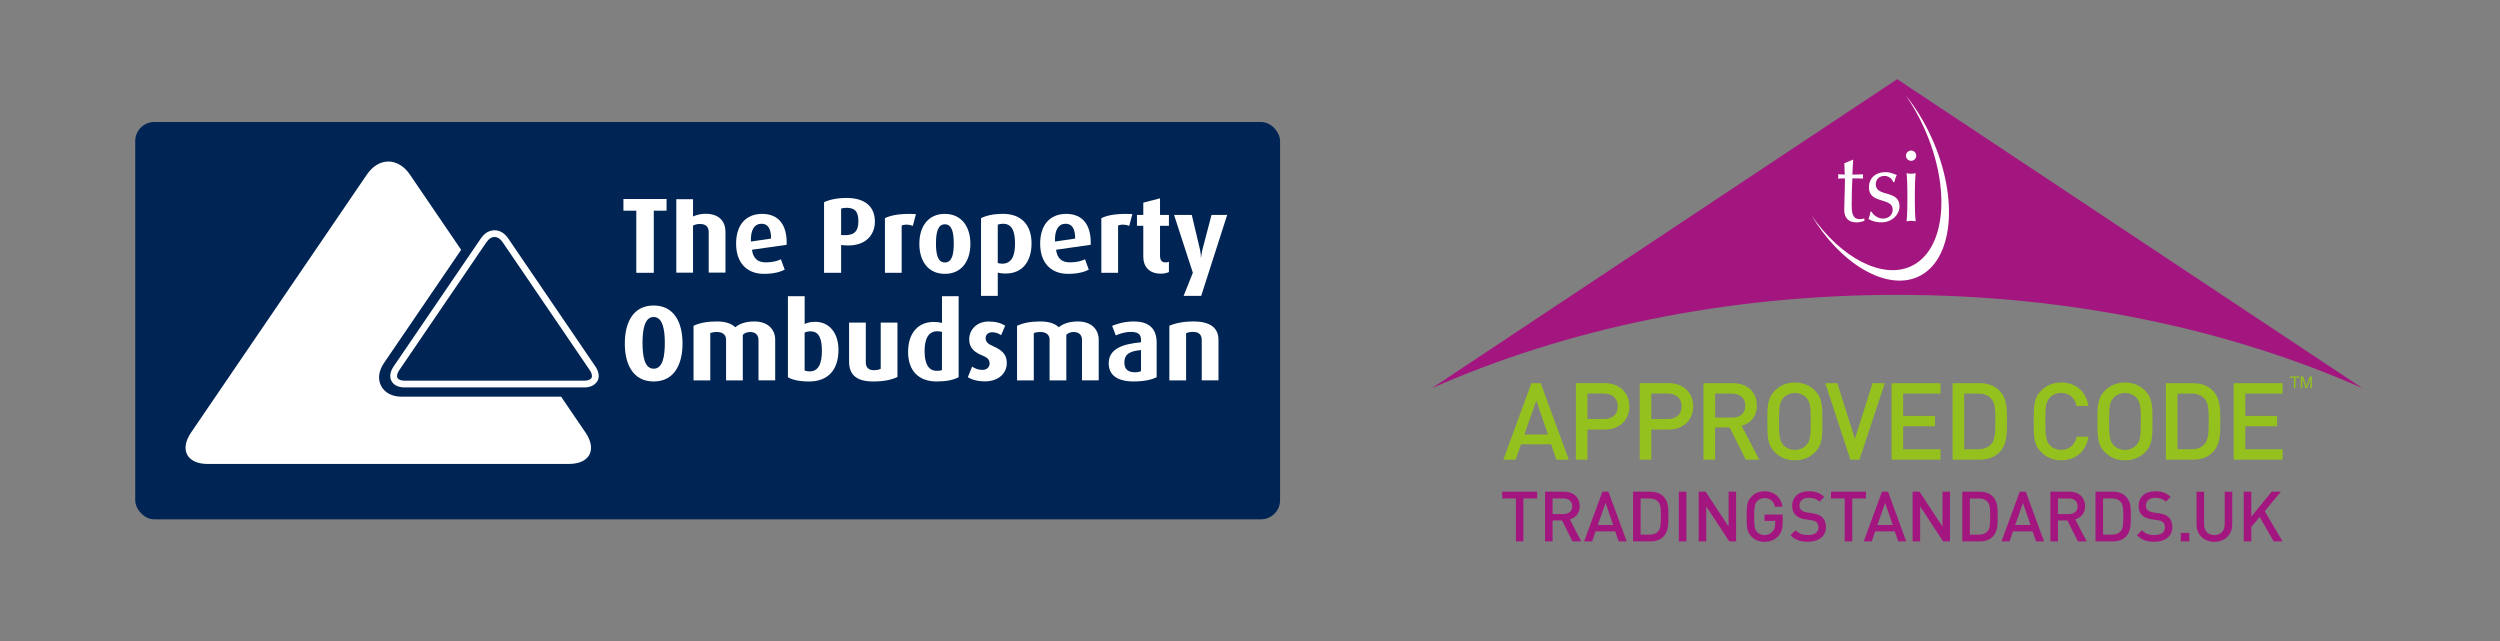 <svg viewBox="0 0 742.46 190.49" xmlns="http://www.w3.org/2000/svg"><rect x="0" y="0" width="742.46" height="190.49" fill="#808080" stroke="none"/><path d="m462.23 136.52-1.56-4.56h-8.97l-1.56 4.56h-3.67l8.33-22.72h2.78l8.33 22.72h-3.67zm-5.97-17.58-3.54 10.08h6.99z" fill="#95c11f"/><path d="m476.63 127.58h-5.17v8.93h-3.45v-22.72h8.61c4.44 0 7.28 2.94 7.28 6.89s-2.84 6.89-7.28 6.89m-.19-10.69h-4.98v7.56h4.98c2.39 0 4.02-1.37 4.02-3.76s-1.63-3.8-4.02-3.8" fill="#95c11f"/><path d="m495.58 127.58h-5.17v8.93h-3.45v-22.72h8.62c4.44 0 7.28 2.94 7.28 6.89s-2.84 6.89-7.28 6.89m-.19-10.69h-4.98v7.56h4.98c2.39 0 4.02-1.37 4.02-3.76s-1.63-3.8-4.02-3.8" fill="#95c11f"/><path d="m518.46 136.52-4.79-9.57h-4.31v9.57h-3.45v-22.72h8.81c4.31 0 7.05 2.78 7.05 6.64 0 3.26-1.98 5.33-4.53 6.03l5.23 10.05h-4.02zm-3.99-19.62h-5.1v7.12h5.1c2.3 0 3.86-1.31 3.86-3.54s-1.56-3.57-3.86-3.57" fill="#95c11f"/><path d="m539.05 134.29c-1.56 1.56-3.57 2.42-6 2.42s-4.4-.86-5.97-2.42c-2.23-2.23-2.2-4.75-2.2-9.13s-.03-6.89 2.2-9.13c1.56-1.56 3.54-2.43 5.97-2.43s4.44.86 6 2.43c2.23 2.23 2.17 4.75 2.17 9.13s.06 6.89-2.17 9.13m-2.62-16.18c-.8-.86-2.04-1.4-3.38-1.4s-2.58.54-3.38 1.4c-1.12 1.21-1.34 2.49-1.34 7.05s.22 5.84 1.34 7.05c.8.86 2.04 1.41 3.38 1.41s2.59-.54 3.38-1.41c1.12-1.21 1.34-2.49 1.34-7.05s-.22-5.84-1.34-7.05" fill="#95c11f"/><path d="m552.23 136.52h-2.69l-7.46-22.72h3.57l5.23 16.53 5.24-16.53h3.64z" fill="#95c11f"/><path d="m561.77 136.52v-22.72h14.52v3.1h-11.08v6.63h9.45v3.07h-9.45v6.82h11.08v3.1z" fill="#95c11f"/><path d="m593.74 134.38c-1.44 1.44-3.51 2.14-5.87 2.14h-7.98v-22.72h7.98c2.36 0 4.44.7 5.87 2.14 2.46 2.46 2.3 5.78 2.3 9.06s.16 6.92-2.3 9.38m-2.36-15.96c-.96-1.05-2.23-1.53-3.86-1.53h-4.18v16.53h4.18c1.63 0 2.91-.48 3.86-1.53 1.18-1.31 1.21-3.77 1.21-6.89s-.03-5.27-1.21-6.57" fill="#95c11f"/><path d="m612.15 136.71c-2.36 0-4.4-.86-5.97-2.43-2.23-2.23-2.2-4.75-2.2-9.13s-.03-6.89 2.2-9.13c1.56-1.56 3.61-2.43 5.97-2.43 4.18 0 7.31 2.46 8.1 6.99h-3.51c-.54-2.3-2.07-3.89-4.59-3.89-1.34 0-2.55.51-3.35 1.37-1.12 1.21-1.37 2.52-1.37 7.08s.26 5.87 1.37 7.08c.8.86 2.01 1.37 3.35 1.37 2.52 0 4.08-1.6 4.63-3.89h3.48c-.76 4.53-3.99 6.99-8.1 6.99" fill="#95c11f"/><path d="m637.08 134.29c-1.56 1.56-3.57 2.42-6 2.42s-4.4-.86-5.97-2.42c-2.23-2.23-2.2-4.75-2.2-9.13s-.03-6.89 2.2-9.13c1.57-1.56 3.54-2.43 5.97-2.43s4.43.86 6 2.43c2.23 2.23 2.17 4.75 2.17 9.13s.06 6.89-2.17 9.13m-2.62-16.18c-.8-.86-2.04-1.4-3.38-1.4s-2.59.54-3.38 1.4c-1.12 1.21-1.34 2.49-1.34 7.05s.22 5.84 1.34 7.05c.8.86 2.04 1.41 3.38 1.41s2.58-.54 3.38-1.41c1.12-1.21 1.34-2.49 1.34-7.05s-.22-5.84-1.34-7.05" fill="#95c11f"/><path d="m657.09 134.38c-1.44 1.44-3.51 2.14-5.87 2.14h-7.98v-22.72h7.98c2.36 0 4.43.7 5.87 2.14 2.46 2.46 2.3 5.78 2.3 9.06s.16 6.92-2.3 9.38m-2.36-15.96c-.96-1.05-2.23-1.53-3.86-1.53h-4.18v16.53h4.18c1.63 0 2.91-.48 3.86-1.53 1.18-1.31 1.21-3.77 1.21-6.89s-.03-5.27-1.21-6.57" fill="#95c11f"/><path d="m663.37 136.52v-22.72h14.52v3.1h-11.07v6.63h9.44v3.07h-9.44v6.82h11.07v3.1z" fill="#95c11f"/><path d="m452.43 148.03v12.76h-2.23v-12.76h-4.07v-2.01h10.37v2.01z" fill="#a4167f"/><path d="m467 160.79-3.11-6.22h-2.8v6.22h-2.24v-14.77h5.73c2.8 0 4.58 1.8 4.58 4.31 0 2.12-1.28 3.46-2.94 3.92l3.4 6.54h-2.61zm-2.59-12.75h-3.32v4.62h3.32c1.5 0 2.51-.85 2.51-2.3s-1.02-2.32-2.51-2.32" fill="#a4167f"/><path d="m480.71 160.79-1.02-2.97h-5.83l-1.01 2.97h-2.39l5.42-14.77h1.8l5.42 14.77h-2.38zm-3.88-11.43-2.3 6.55h4.54z" fill="#a4167f"/><path d="m493.99 159.4c-.93.93-2.28 1.39-3.82 1.39h-5.18v-14.77h5.18c1.54 0 2.89.46 3.82 1.39 1.6 1.6 1.49 3.76 1.49 5.89s.1 4.5-1.49 6.1m-1.53-10.37c-.63-.69-1.45-.99-2.51-.99h-2.72v10.74h2.72c1.06 0 1.88-.31 2.51-1 .77-.85.79-2.45.79-4.48s-.02-3.42-.79-4.27" fill="#a4167f"/><path d="m498.59 146.02h2.25v14.77h-2.25z" fill="#a4167f"/><path d="m513.56 160.79-6.83-10.4v10.4h-2.24v-14.77h2.05l6.83 10.37v-10.37h2.23v14.77z" fill="#a4167f"/><path d="m528.1 159.24c-1.12 1.18-2.51 1.68-4.07 1.68s-2.86-.56-3.87-1.58c-1.46-1.45-1.43-3.09-1.43-5.93s-.02-4.48 1.43-5.93c1.01-1.02 2.3-1.58 3.87-1.58 3.14 0 4.96 2.05 5.38 4.59h-2.27c-.37-1.62-1.45-2.57-3.11-2.57-.86 0-1.66.35-2.18.91-.72.79-.89 1.61-.89 4.58s.17 3.82.89 4.6c.52.56 1.31.89 2.18.89.98 0 1.83-.37 2.41-1.04.54-.62.75-1.37.75-2.32v-.83h-3.16v-1.91h5.4v2.26c0 1.91-.35 3.13-1.33 4.17" fill="#a4167f"/><path d="m536.98 160.91c-2.22 0-3.82-.51-5.23-1.95l1.49-1.47c1.08 1.08 2.27 1.41 3.77 1.41 1.93 0 3.05-.83 3.05-2.26 0-.64-.18-1.18-.58-1.54-.37-.35-.75-.5-1.61-.62l-1.75-.25c-1.2-.16-2.15-.58-2.8-1.18-.72-.68-1.08-1.62-1.08-2.82 0-2.57 1.87-4.34 4.94-4.34 1.95 0 3.32.5 4.59 1.68l-1.43 1.41c-.91-.87-1.97-1.14-3.22-1.14-1.74 0-2.7 1-2.7 2.3 0 .54.17 1.02.56 1.37.37.33.97.58 1.66.68l1.68.25c1.37.21 2.14.54 2.76 1.1.81.7 1.21 1.76 1.21 3.03 0 2.72-2.23 4.33-5.31 4.33" fill="#a4167f"/><path d="m550.09 148.03v12.76h-2.24v-12.76h-4.07v-2.01h10.38v2.01z" fill="#a4167f"/><path d="m563.74 160.79-1.02-2.97h-5.83l-1.02 2.97h-2.38l5.42-14.77h1.8l5.41 14.77h-2.39zm-3.88-11.43-2.3 6.55h4.55z" fill="#a4167f"/><path d="m577.07 160.79-6.82-10.4v10.4h-2.24v-14.77h2.05l6.83 10.37v-10.37h2.24v14.77z" fill="#a4167f"/><path d="m591.79 159.4c-.94.93-2.28 1.39-3.82 1.39h-5.19v-14.77h5.19c1.54 0 2.88.46 3.82 1.39 1.6 1.6 1.49 3.76 1.49 5.89s.11 4.5-1.49 6.1m-1.54-10.37c-.62-.69-1.45-.99-2.51-.99h-2.72v10.74h2.72c1.06 0 1.89-.31 2.51-1 .77-.85.79-2.45.79-4.48s-.02-3.42-.79-4.27" fill="#a4167f"/><path d="m604.66 160.79-1.01-2.97h-5.83l-1.02 2.97h-2.39l5.41-14.77h1.81l5.42 14.77zm-3.87-11.43-2.3 6.55h4.54z" fill="#a4167f"/><path d="m617.1 160.79-3.12-6.22h-2.8v6.22h-2.24v-14.77h5.73c2.8 0 4.58 1.8 4.58 4.31 0 2.12-1.29 3.46-2.94 3.92l3.4 6.54zm-2.6-12.75h-3.32v4.62h3.32c1.5 0 2.51-.85 2.51-2.3s-1.01-2.32-2.51-2.32" fill="#a4167f"/><path d="m631.33 159.4c-.93.93-2.28 1.39-3.82 1.39h-5.19v-14.77h5.19c1.53 0 2.88.46 3.82 1.39 1.6 1.6 1.49 3.76 1.49 5.89s.1 4.5-1.49 6.1m-1.54-10.37c-.62-.69-1.45-.99-2.51-.99h-2.71v10.74h2.71c1.06 0 1.89-.31 2.51-1 .76-.85.79-2.45.79-4.48s-.02-3.42-.79-4.27" fill="#a4167f"/><path d="m639.86 160.91c-2.22 0-3.82-.51-5.23-1.95l1.49-1.47c1.08 1.08 2.26 1.41 3.78 1.41 1.93 0 3.05-.83 3.05-2.26 0-.64-.19-1.18-.58-1.54-.37-.35-.75-.5-1.62-.62l-1.74-.25c-1.21-.16-2.16-.58-2.8-1.18-.72-.68-1.08-1.62-1.08-2.82 0-2.57 1.86-4.34 4.93-4.34 1.96 0 3.32.5 4.58 1.68l-1.43 1.41c-.92-.87-1.97-1.14-3.21-1.14-1.74 0-2.7 1-2.7 2.3 0 .54.17 1.02.56 1.37.37.33.97.58 1.66.68l1.68.25c1.37.21 2.14.54 2.76 1.1.81.7 1.2 1.76 1.2 3.03 0 2.72-2.22 4.33-5.31 4.33" fill="#a4167f"/><path d="m647.66 158.26h2.53v2.53h-2.53z" fill="#a4167f"/><path d="m563.43 87.57c51.11 0 98.62 10.21 138.19 27.72l-138.19-91.78-138.19 91.78c39.57-17.51 87.08-27.72 138.19-27.72" fill="#a4167f"/><path d="m573.7 41c-2.15-4.77-4.78-9.02-7.69-12.63 2 2.89 3.84 6.11 5.41 9.6 8.16 18.1 6.45 36.45-4 41.16-8.56 3.86-20.78-2.66-29.4-15.11 8.65 14.46 22.24 22.4 31.56 18.2 10.51-4.74 12.28-23.12 4.13-41.22" fill="#fff"/><path d="m550.22 47.43h.15c-.12 1.5-.18 2.96-.24 4.43.42 0 1.79-.03 3.17-.09-.03.21-.03.42-.03.63s0 .42.03.63c-1.05-.06-2.45-.06-3.17-.06-.06.3-.21 5-.21 7.6 0 2.24.06 4.52 2.42 4.52.33 0 .96-.09 1.35-.21v.72c-.69.24-1.56.45-2.3.45-2.48 0-3.68-1.4-3.68-3.74 0-2.18.18-4.88.21-9.33-.6 0-1.26 0-2.03.06.03-.24.06-.45.06-.69 0-.21-.03-.39-.06-.6.9.06 1.55.09 1.97.09-.03-.78-.06-2.06-.12-3.35l2.48-1.05z" fill="#fff"/><path d="m555.82 62.86c.42.81 1.7 2.06 3.38 2.06 1.5 0 2.9-.93 2.9-2.69 0-3.71-7.06-1.52-7.06-6.58 0-2.6 1.79-4.52 4.96-4.52 1.46 0 2.39.54 3.32.84-.33.57-.66 1.67-.72 2.12h-.36c-.3-.96-1.29-1.85-2.63-1.85-1.17 0-2.54.75-2.54 2.51 0 3.89 7.06 1.5 7.06 6.55 0 2.27-2.06 4.73-5.38 4.73-1.83 0-3.02-.51-3.86-.99.24-.51.57-1.59.57-2.18z" fill="#fff"/><path d="m567.57 44.71c.84 0 1.53.69 1.53 1.53s-.69 1.52-1.53 1.52-1.53-.69-1.53-1.52.69-1.53 1.53-1.53m-1.11 12.32c0-1.79-.06-3.89-.24-5.59.45.09.9.15 1.35.15s.9-.06 1.35-.15c-.18 1.7-.24 3.8-.24 5.59v3.11c0 1.79.06 3.89.24 5.59-.45-.09-.9-.15-1.35-.15s-.9.06-1.35.15c.18-1.7.24-3.8.24-5.59z" fill="#fff"/><path d="m681.24 115.25v-3.05h-1.14v-.41h2.74v.41h-1.14v3.05z" fill="#95c11f"/><path d="m683.3 115.25v-3.46h.69l.82 2.45c.08.23.13.4.16.51.04-.13.1-.31.18-.55l.83-2.4h.61v3.46h-.44v-2.89l-1 2.89h-.41l-1-2.94v2.94h-.44z" fill="#95c11f"/><path d="m657.63 160.92c-3.01 0-5.29-2.05-5.29-5.1v-9.79h2.24v9.68c0 1.97 1.2 3.2 3.05 3.2s3.07-1.22 3.07-3.2v-9.68h2.24v9.79c0 3.05-2.3 5.1-5.31 5.1" fill="#a4167f"/><path d="m675.24 160.79-4.15-7.28-2.49 2.99v4.29h-2.24v-14.77h2.24v7.43l6.04-7.43h2.74l-4.79 5.79 5.29 8.98z" fill="#a4167f"/><rect fill="#002554" height="118" rx="5.67" width="340" x="40.16" y="36.23"/><g fill="#fff"><path d="m194.13 113.29c-6.12 0-8.57-5.07-8.57-11.28s2.45-11.28 8.57-11.28 8.57 5.1 8.57 11.28-2.45 11.28-8.57 11.28zm0-19.15c-2.77 0-3.31 3.95-3.31 7.68s.51 7.68 3.31 7.68 3.31-3.92 3.31-7.68-.57-7.68-3.31-7.68z"/><path d="m225.26 112.97v-12.04c0-1.31-.77-2.33-2.49-2.33-.86 0-1.59.26-2.17.83v13.54h-4.97v-12.11c0-1.37-.95-2.26-2.68-2.26-.89 0-1.4.1-2.01.32v14.05h-4.97v-16.22c1.91-.86 3.95-1.28 6.95-1.28 2.83 0 4.46.77 5.45 1.72 1.08-.92 2.84-1.72 5.67-1.72 4.08 0 6.18 2.42 6.18 5.45v12.04h-4.97z"/><path d="m240.21 113.29c-2.96 0-5.06-.54-6.21-1.27v-24.05h4.97v8.25c.8-.38 1.69-.64 3.19-.64 4.05 0 6.85 3.25 6.85 8.32 0 6.02-3.15 9.4-8.79 9.4zm.54-14.88c-.8 0-1.31.13-1.79.38v11.25c.38.16.92.26 1.53.26 2.52 0 3.6-2.23 3.6-6.09 0-3.35-.7-5.8-3.35-5.8z"/><path d="m259.36 113.29c-4.84 0-7.2-1.82-7.2-5.96v-11.53h4.97v11.88c0 1.24.67 2.26 2.36 2.26.89 0 1.53-.13 2.07-.41v-13.73h4.97v16.15c-1.59.8-3.95 1.34-7.17 1.34z"/><path d="m278.13 113.29c-5.19 0-8.44-3.06-8.44-8.79s3.12-8.89 7.55-8.89c1.02 0 1.88.13 2.52.29v-7.93h4.94v24.05c-1.56.83-3.6 1.27-6.56 1.27zm1.62-14.72c-.41-.13-.86-.19-1.37-.19-2.74 0-3.79 2.36-3.79 5.89 0 3.73 1.12 5.86 3.63 5.86.67 0 1.18-.06 1.53-.25z"/><path d="m292.47 113.26c-2.1 0-3.98-.54-5.04-1.24l1.28-3.15c.64.51 1.82.99 3.06.99s2.13-.79 2.13-1.88c0-1.15-.61-1.79-2.2-2.42-3.15-1.24-3.86-2.99-3.86-4.78 0-2.93 2.29-5.29 5.74-5.29 2.13 0 3.6.41 4.94 1.24l-1.21 2.83c-.51-.41-1.5-.89-2.61-.89-1.31 0-1.98.8-1.98 1.78 0 1.15.86 1.79 2.2 2.36 3.31 1.4 4.08 3.03 4.08 5.04 0 2.99-2.45 5.42-6.53 5.42z"/><path d="m321.34 112.97v-12.04c0-1.31-.77-2.33-2.49-2.33-.86 0-1.59.26-2.17.83v13.54h-4.97v-12.11c0-1.37-.96-2.26-2.68-2.26-.89 0-1.4.1-2.01.32v14.05h-4.97v-16.22c1.91-.86 3.95-1.28 6.95-1.28 2.83 0 4.46.77 5.45 1.72 1.08-.92 2.84-1.72 5.67-1.72 4.08 0 6.18 2.42 6.18 5.45v12.04h-4.97z"/><path d="m336.79 113.29c-4.97 0-7.52-1.85-7.52-5.42 0-4.43 4.43-5.73 9.59-6.21v-.8c0-1.78-1.21-2.29-3.03-2.29-1.66 0-3.35.54-4.46 1.05l-1.08-2.84c1.21-.51 3.44-1.31 6.47-1.31 3.89 0 6.75 1.62 6.75 6.28v10.26c-1.43.76-3.76 1.27-6.72 1.27zm2.07-9.33c-3 .29-4.94.99-4.94 3.73 0 2.01 1.15 2.87 3.12 2.87.73 0 1.37-.13 1.82-.35v-6.24z"/><path d="m356.9 112.97v-12.01c0-1.21-.54-2.39-2.55-2.39-.99 0-1.53.16-2.1.35v14.05h-4.97v-16.22c1.72-.77 4.14-1.28 7.2-1.28 5.45 0 7.39 2.33 7.39 5.45v12.04h-4.97z"/><path d="m194.16 62.57v18.45h-5.19v-18.45h-3.82v-3.47h12.81v3.47h-3.79z"/><path d="m210.47 80.97v-12.03c0-1.34-.61-2.42-2.55-2.42-.8 0-1.43.13-2.1.48v13.97h-4.97v-21.82h4.97v5.14c1.15-.51 2.36-.8 3.7-.8 4.3 0 5.93 2.49 5.93 5.35v12.12h-4.97z"/><path d="m223.32 74.16c.35 2.52 1.62 3.76 4.14 3.76 2.01 0 3.54-.45 4.46-.92l1.12 3.09c-1.34.67-3.25 1.24-6.15 1.24-5.26 0-8.28-3.47-8.28-8.95s2.8-8.86 7.74-8.86 7.49 3.38 7.27 9.18l-10.29 1.47zm2.84-7.71c-2.04 0-3.31 1.75-3.15 5.29l5.99-.89c0-3.06-1.02-4.4-2.83-4.4z"/><path d="m250.5 72.83-.7-.06v8.25h-5.07v-20.96c1.56-.76 3.89-1.27 6.66-1.27 6.08 0 8.44 3.09 8.44 7.01s-2.74 7.65-9.33 7.04zm.86-11.12c-.7 0-1.27.13-1.56.25v7.84l.7.03c3.25.16 4.43-1.21 4.43-4.08s-.96-4.04-3.57-4.04z"/><path d="m271.09 67.09c-1.21-.51-2.49-.48-3.31-.1v14.02h-4.97v-16.22c1.91-.92 4.59-1.43 9.21-1.21l-.92 3.5z"/><path d="m280.61 81.33c-4.97 0-7.58-3.79-7.58-8.92s2.61-8.89 7.55-8.89 7.61 3.76 7.61 8.89-2.61 8.92-7.58 8.92zm0-14.72c-2.2 0-2.64 2.68-2.64 5.73s.48 5.61 2.64 5.61 2.64-2.52 2.64-5.61-.45-5.73-2.64-5.73z"/><path d="m298.81 81.24c-1.05 0-1.98-.13-2.49-.29v6.91h-4.97v-23.07c1.47-.73 3.51-1.28 6.56-1.28 5.13 0 8.44 3.03 8.44 8.79s-3.09 8.92-7.55 8.92zm-.96-14.78c-.67 0-1.12.1-1.53.26v11.37c.32.13.77.22 1.31.22 2.64 0 3.82-2.07 3.82-5.93s-.96-5.93-3.6-5.93z"/><path d="m313.63 74.16c.35 2.52 1.62 3.76 4.14 3.76 2.01 0 3.54-.45 4.46-.92l1.12 3.09c-1.34.67-3.25 1.24-6.15 1.24-5.26 0-8.29-3.47-8.29-8.95s2.8-8.86 7.74-8.86 7.49 3.38 7.27 9.18l-10.29 1.47zm2.84-7.71c-2.04 0-3.31 1.75-3.15 5.29l5.99-.89c0-3.06-1.02-4.4-2.83-4.4z"/><path d="m335.36 67.09c-1.21-.51-2.49-.48-3.31-.1v14.02h-4.97v-16.22c1.91-.92 4.59-1.43 9.21-1.21l-.92 3.5z"/><path d="m344.7 81.27c-3.6 0-5.16-2.32-5.16-4.97v-9.24h-1.88v-3.22h1.88v-3.66l4.97-1.28v4.94h2.64v3.22h-2.64v8.86c0 1.31.48 2.01 1.59 2.01.41 0 .64-.06 1.05-.19v3.06c-.41.19-1.31.48-2.45.48z"/><path d="m356.74 87.86h-5.22l2.74-6.85-5.58-17.17h5.26l2.36 9.94c.35 1.46.35 2.71.35 2.71h.06s.1-1.24.48-2.71l2.61-9.94h4.65z"/></g><path d="m118.57 109.93c-.62.91-.82 1.74-.53 2.28s1.08.84 2.18.84h53.28c1.1 0 1.9-.31 2.18-.85.29-.54.09-1.37-.53-2.28l-25.91-38.05c-.66-.96-1.5-1.5-2.37-1.5s-1.71.53-2.37 1.5l-4.57 6.71z" fill="none"/><path d="m173.86 128.42-7.22-10.61h-47.34c-2.82 0-5.04-1.15-6.1-3.17-1.06-2-.76-4.49.83-6.82l22.92-33.63-15.22-22.35c-3.51-5.15-9.26-5.16-12.77 0l-52.19 76.58c-3.51 5.15-1.28 9.37 4.95 9.37h107.19c6.24 0 8.47-4.22 4.96-9.37z" fill="#fff"/><path d="m176.8 108.8-25.91-38.05c-1.03-1.51-2.49-2.37-4.02-2.37-.33 0-.65.06-.97.13-1.17.28-2.23 1.03-3.05 2.24l-4.13 6.06-21.81 32c-1.07 1.57-1.3 3.11-.65 4.34s2.05 1.91 3.95 1.91h53.28c1.62 0 2.85-.52 3.59-1.43.13-.16.27-.3.37-.48.65-1.23.42-2.77-.65-4.34zm-29.93-38.42c.87 0 1.71.53 2.37 1.5l25.91 38.05c.62.91.81 1.74.53 2.28s-1.08.85-2.18.85h-53.28c-1.1 0-1.9-.31-2.18-.84s-.09-1.37.53-2.28l21.36-31.35 4.57-6.71c.66-.96 1.5-1.5 2.37-1.5z" fill="#fff"/></svg>